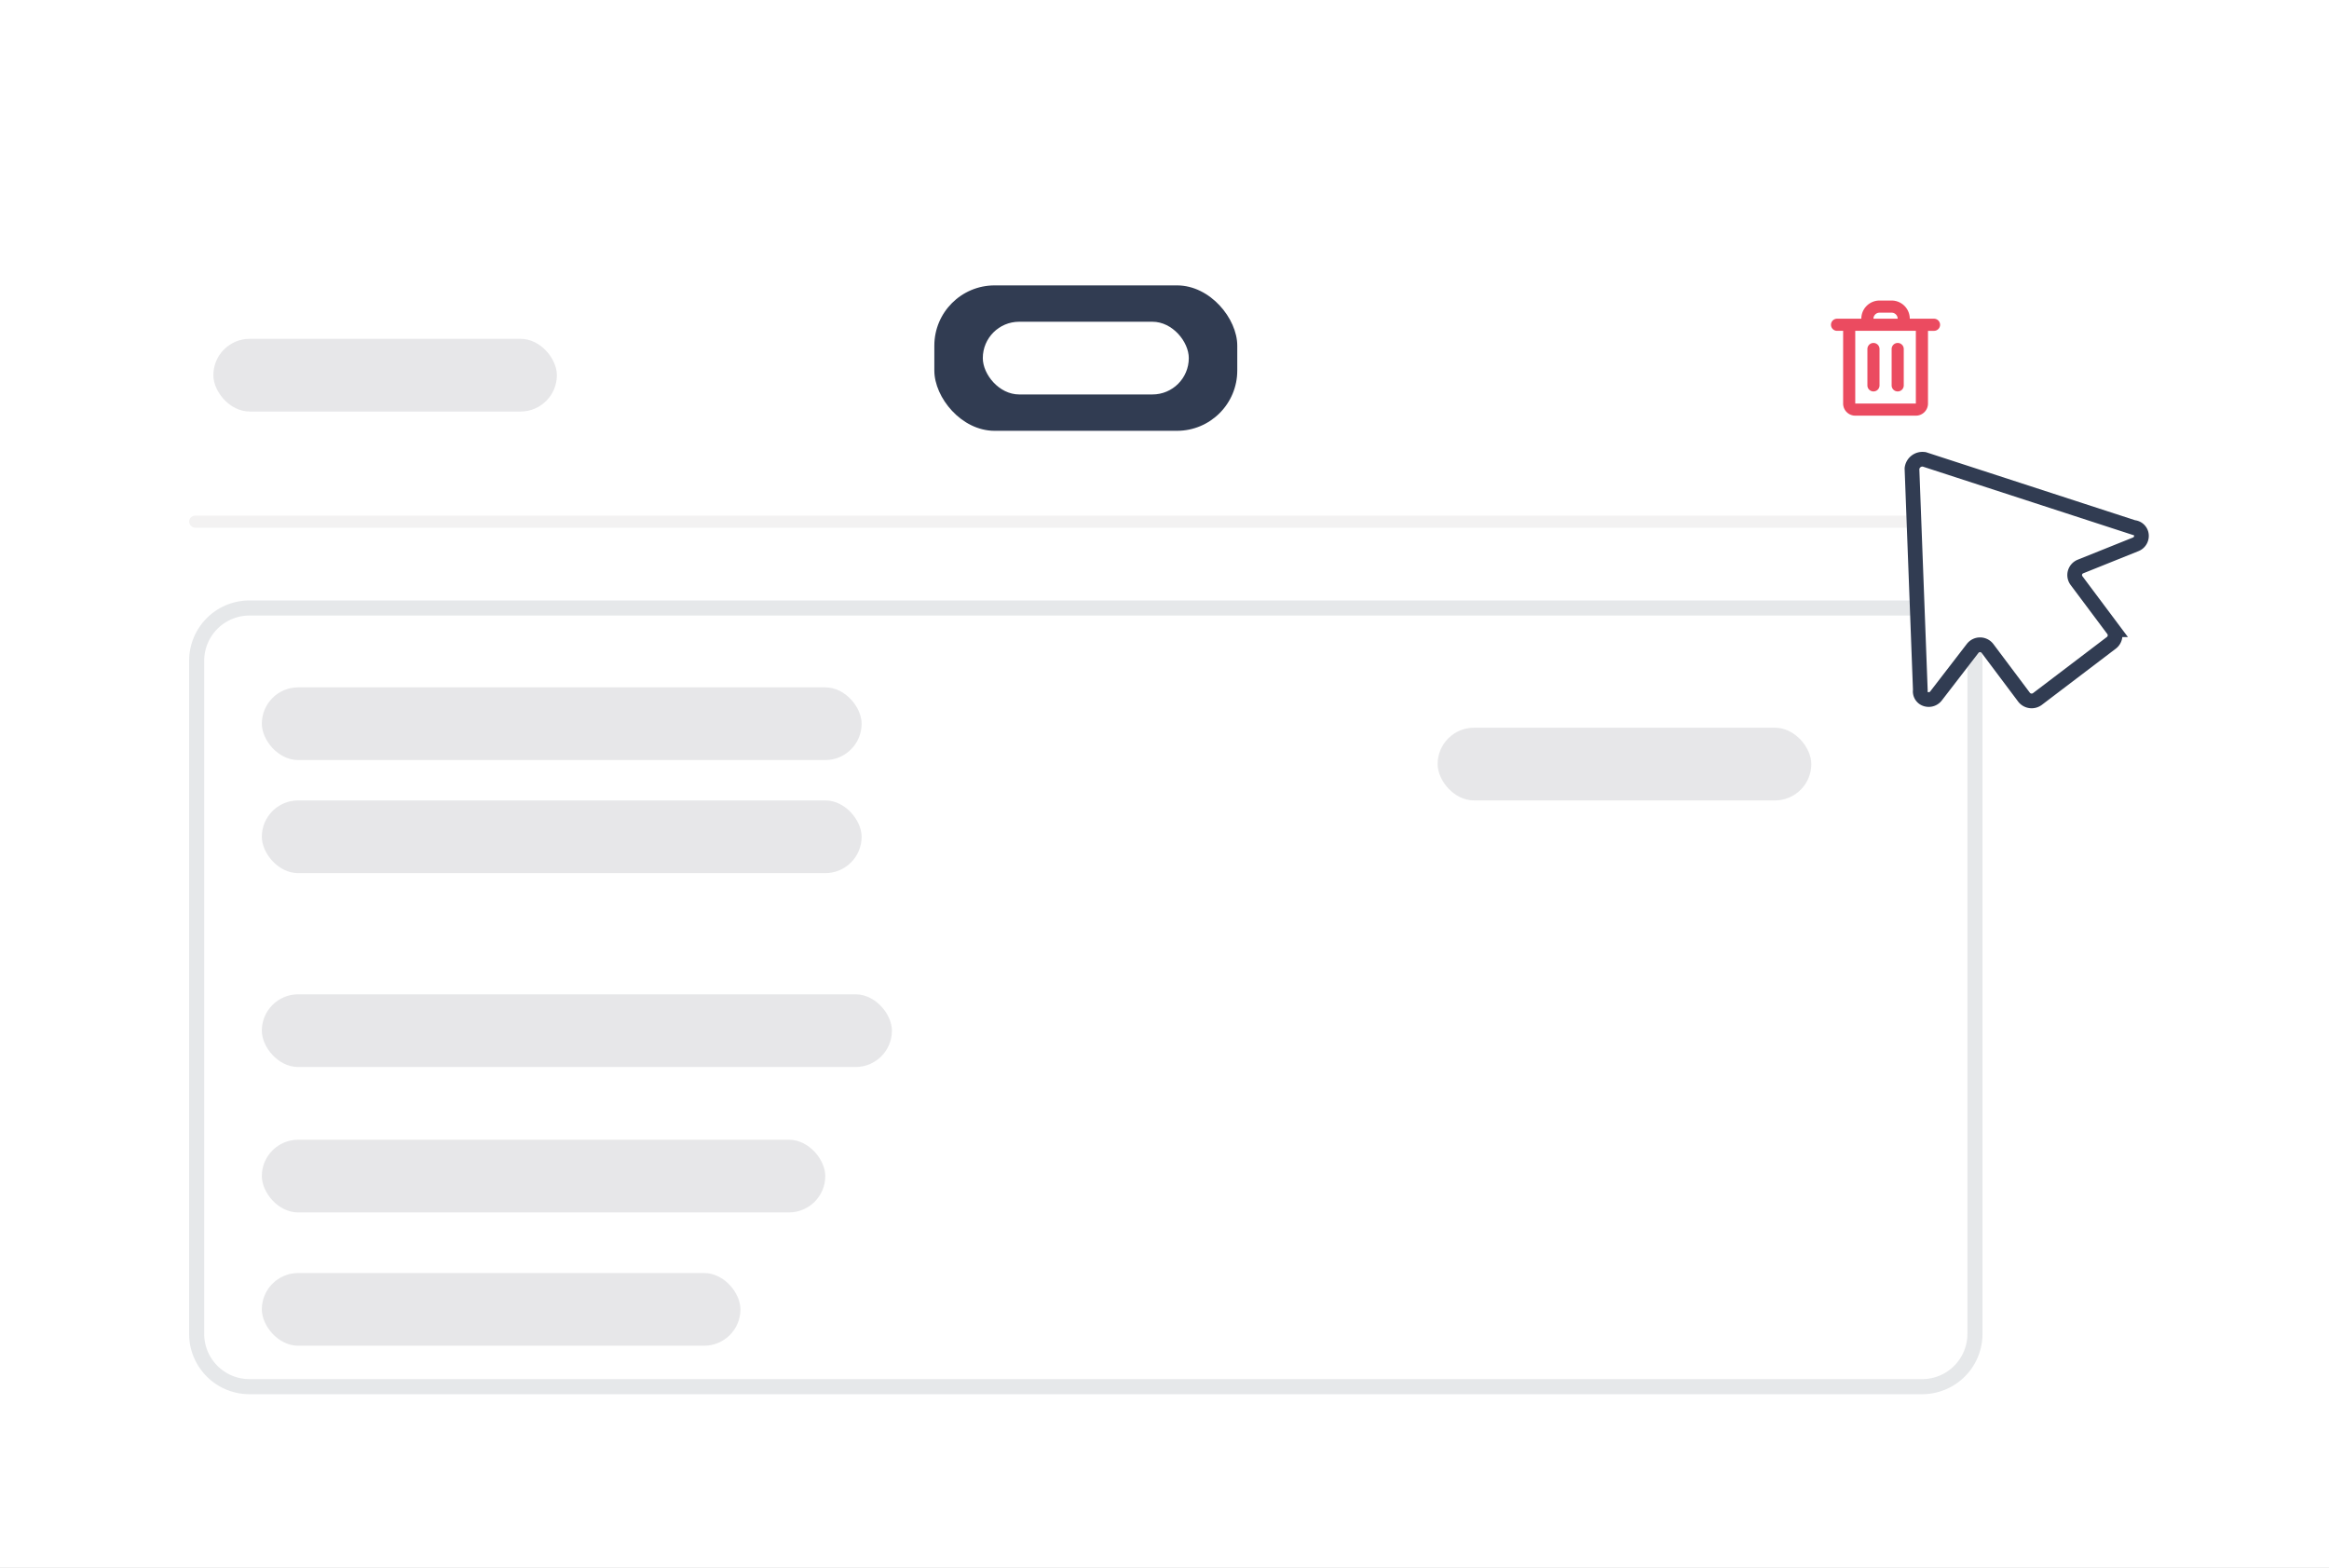 <svg xmlns="http://www.w3.org/2000/svg" xmlns:xlink="http://www.w3.org/1999/xlink" width="309" height="208" viewBox="0 0 309 208">
  <rect x="0" y="0" width="309" height="208" fill="#808080" stroke="none"/>
  <defs>
    <clipPath id="clip-END_ROOMS">
      <rect width="309" height="208"/>
    </clipPath>
  </defs>
  <g id="END_ROOMS" data-name="END ROOMS" clip-path="url(#clip-END_ROOMS)">
    <rect width="309" height="208" fill="#fff"/>
    <g id="Grupo_7587" data-name="Grupo 7587" transform="translate(-61)">
      <g id="panel" transform="translate(76.445 25)">
        <g id="rooms_list" data-name="rooms list" transform="translate(9.646 54.661)">
          <g id="room_item" data-name="room item" transform="translate(0 0)">
            <g id="container">
              <rect id="Rectangle" width="237.935" height="105.302" rx="8" fill="#fff"/>
              <path id="Rectangle_-_Contorno" data-name="Rectangle - Contorno" d="M8,2A6.007,6.007,0,0,0,2,8V97.3a6.007,6.007,0,0,0,6,6H229.935a6.007,6.007,0,0,0,6-6V8a6.007,6.007,0,0,0-6-6H8M8,0H229.935a8,8,0,0,1,8,8V97.3a8,8,0,0,1-8,8H8a8,8,0,0,1-8-8V8A8,8,0,0,1,8,0Z" fill="rgba(49,60,82,0.12)"/>
            </g>
            <g id="content" transform="translate(9.646 52.249)">
              <g id="text" opacity="0.12">
                <rect id="Rectangle-2" data-name="Rectangle" width="83.599" height="9.646" rx="4.823" fill="#333745"/>
              </g>
              <g id="text-2" data-name="text" transform="translate(0 19.292)" opacity="0.12">
                <rect id="Rectangle-3" data-name="Rectangle" width="74.757" height="9.646" rx="4.823" fill="#333745"/>
              </g>
              <g id="text-3" data-name="text" transform="translate(0 36.976)" opacity="0.12">
                <rect id="Rectangle-4" data-name="Rectangle" width="63.503" height="9.646" rx="4.823" fill="#333745"/>
              </g>
            </g>
            <g id="header" transform="translate(9.646 6.431)">
              <g id="subtitle" transform="translate(0 20.096)">
                <g id="text-4" data-name="text" transform="translate(0 -15)" opacity="0.12">
                  <rect id="Rectangle-5" data-name="Rectangle" width="79.58" height="9.646" rx="4.823" transform="translate(0 15)" fill="#333745"/>
                  <rect id="Rectangle-6" data-name="Rectangle" width="79.58" height="9.646" rx="4.823" fill="#333745"/>
                  <rect id="Rectangle-7" data-name="Rectangle" width="49.58" height="9.646" rx="4.823" transform="translate(156 5.354)" fill="#333745"/>
                </g>
              </g>
              <g id="button" transform="translate(142.279 0.804)">
                <g id="container-2" data-name="container" transform="translate(0)">
                  <rect id="Rectangle-8" data-name="Rectangle" width="76.364" height="28.938" rx="4" transform="translate(0)" fill="none"/>
                </g>
              </g>
            </g>
          </g>
        </g>
        <g id="header-2" data-name="header">
          <g id="container-3" data-name="container">
            <rect id="Rectangle-9" data-name="Rectangle" width="257.227" height="45.015" fill="#fff"/>
          </g>
          <g id="divider" transform="translate(9.646 43.407)">
            <rect id="Rectangle-10" data-name="Rectangle" width="237.935" height="1.608" rx="0.804" fill="#f3f2f2"/>
          </g>
          <g id="timer" transform="translate(108.518 12.861)">
            <g id="container-4" data-name="container">
              <rect id="Rectangle-11" data-name="Rectangle" width="40.192" height="19.292" rx="8" fill="#313c52"/>
            </g>
            <g id="label" transform="translate(6.431 4.823)">
              <g id="text-5" data-name="text">
                <rect id="Rectangle-12" data-name="Rectangle" width="27.33" height="9.646" rx="4.823" fill="#fff"/>
              </g>
            </g>
          </g>
          <g id="title" transform="translate(12.861 15.273)">
            <rect id="Rectangle-13" data-name="Rectangle" width="45.58" height="9.646" rx="4.823" transform="translate(0 4.677)" fill="#333745" opacity="0.12"/>
          </g>
          <g id="clear" transform="translate(225.074 12.861)">
            <g id="button-end_rooms">
              <g id="icon">
                <g id="icon-trash">
                  <rect id="Rectangle-14" data-name="Rectangle" width="19.292" height="19.292" fill="none"/>
                  <path id="Path" d="M14.254,17.773H6.215a1.609,1.609,0,0,1-1.608-1.608V6.519H3.8a.8.8,0,1,1,0-1.608H7.019A2.414,2.414,0,0,1,9.431,2.5h1.608A2.414,2.414,0,0,1,13.45,4.912h3.215a.8.8,0,1,1,0,1.608h-.8v9.646A1.609,1.609,0,0,1,14.254,17.773ZM6.215,6.519v9.646h8.04l0-9.646ZM8.627,4.912h3.215a.8.8,0,0,0-.8-.8H9.431A.805.805,0,0,0,8.627,4.912Zm3.215,9.646a.8.8,0,0,1-.8-.8V8.931a.8.8,0,1,1,1.608,0v4.823A.8.8,0,0,1,11.842,14.558Zm-3.215,0a.8.8,0,0,1-.8-.8V8.931a.8.8,0,1,1,1.608,0v4.823A.8.8,0,0,1,8.627,14.558Z" transform="translate(-0.588 -0.49)" fill="#eb4b60"/>
                </g>
              </g>
            </g>
          </g>
        </g>
      </g>
    </g>
    <g id="CURSOR_2" data-name="CURSOR 2" transform="translate(266.497 79) rotate(101)">
      <path id="Trazado_3380" data-name="Trazado 3380" d="M28.465,11.216l-5.443,6.017a1.241,1.241,0,0,0,.365,1.925L30.5,22.722a1.218,1.218,0,0,1,.615,1.521,1.07,1.07,0,0,1-.915.674c-.024.01-.057,0-.1.015L1.584,31.6a.478.478,0,0,1-.185.02A1.4,1.4,0,0,1,.014,30.387c0-.057-.024-.129-.01-.162L3.578,1.219c-.01-.024,0-.057-.015-.1a1.123,1.123,0,0,1,.6-.988A1.2,1.2,0,0,1,5.722.572L10,7.189a1.221,1.221,0,0,0,1.942.154l5.465-6.027a1.259,1.259,0,0,1,1.732-.093l9.221,8.235A1.28,1.28,0,0,1,28.465,11.216Z" transform="translate(-15.593 -15.813)" fill="#fff" stroke="#313c52" stroke-miterlimit="10" stroke-width="1.949"/>
    </g>
  </g>
</svg>
